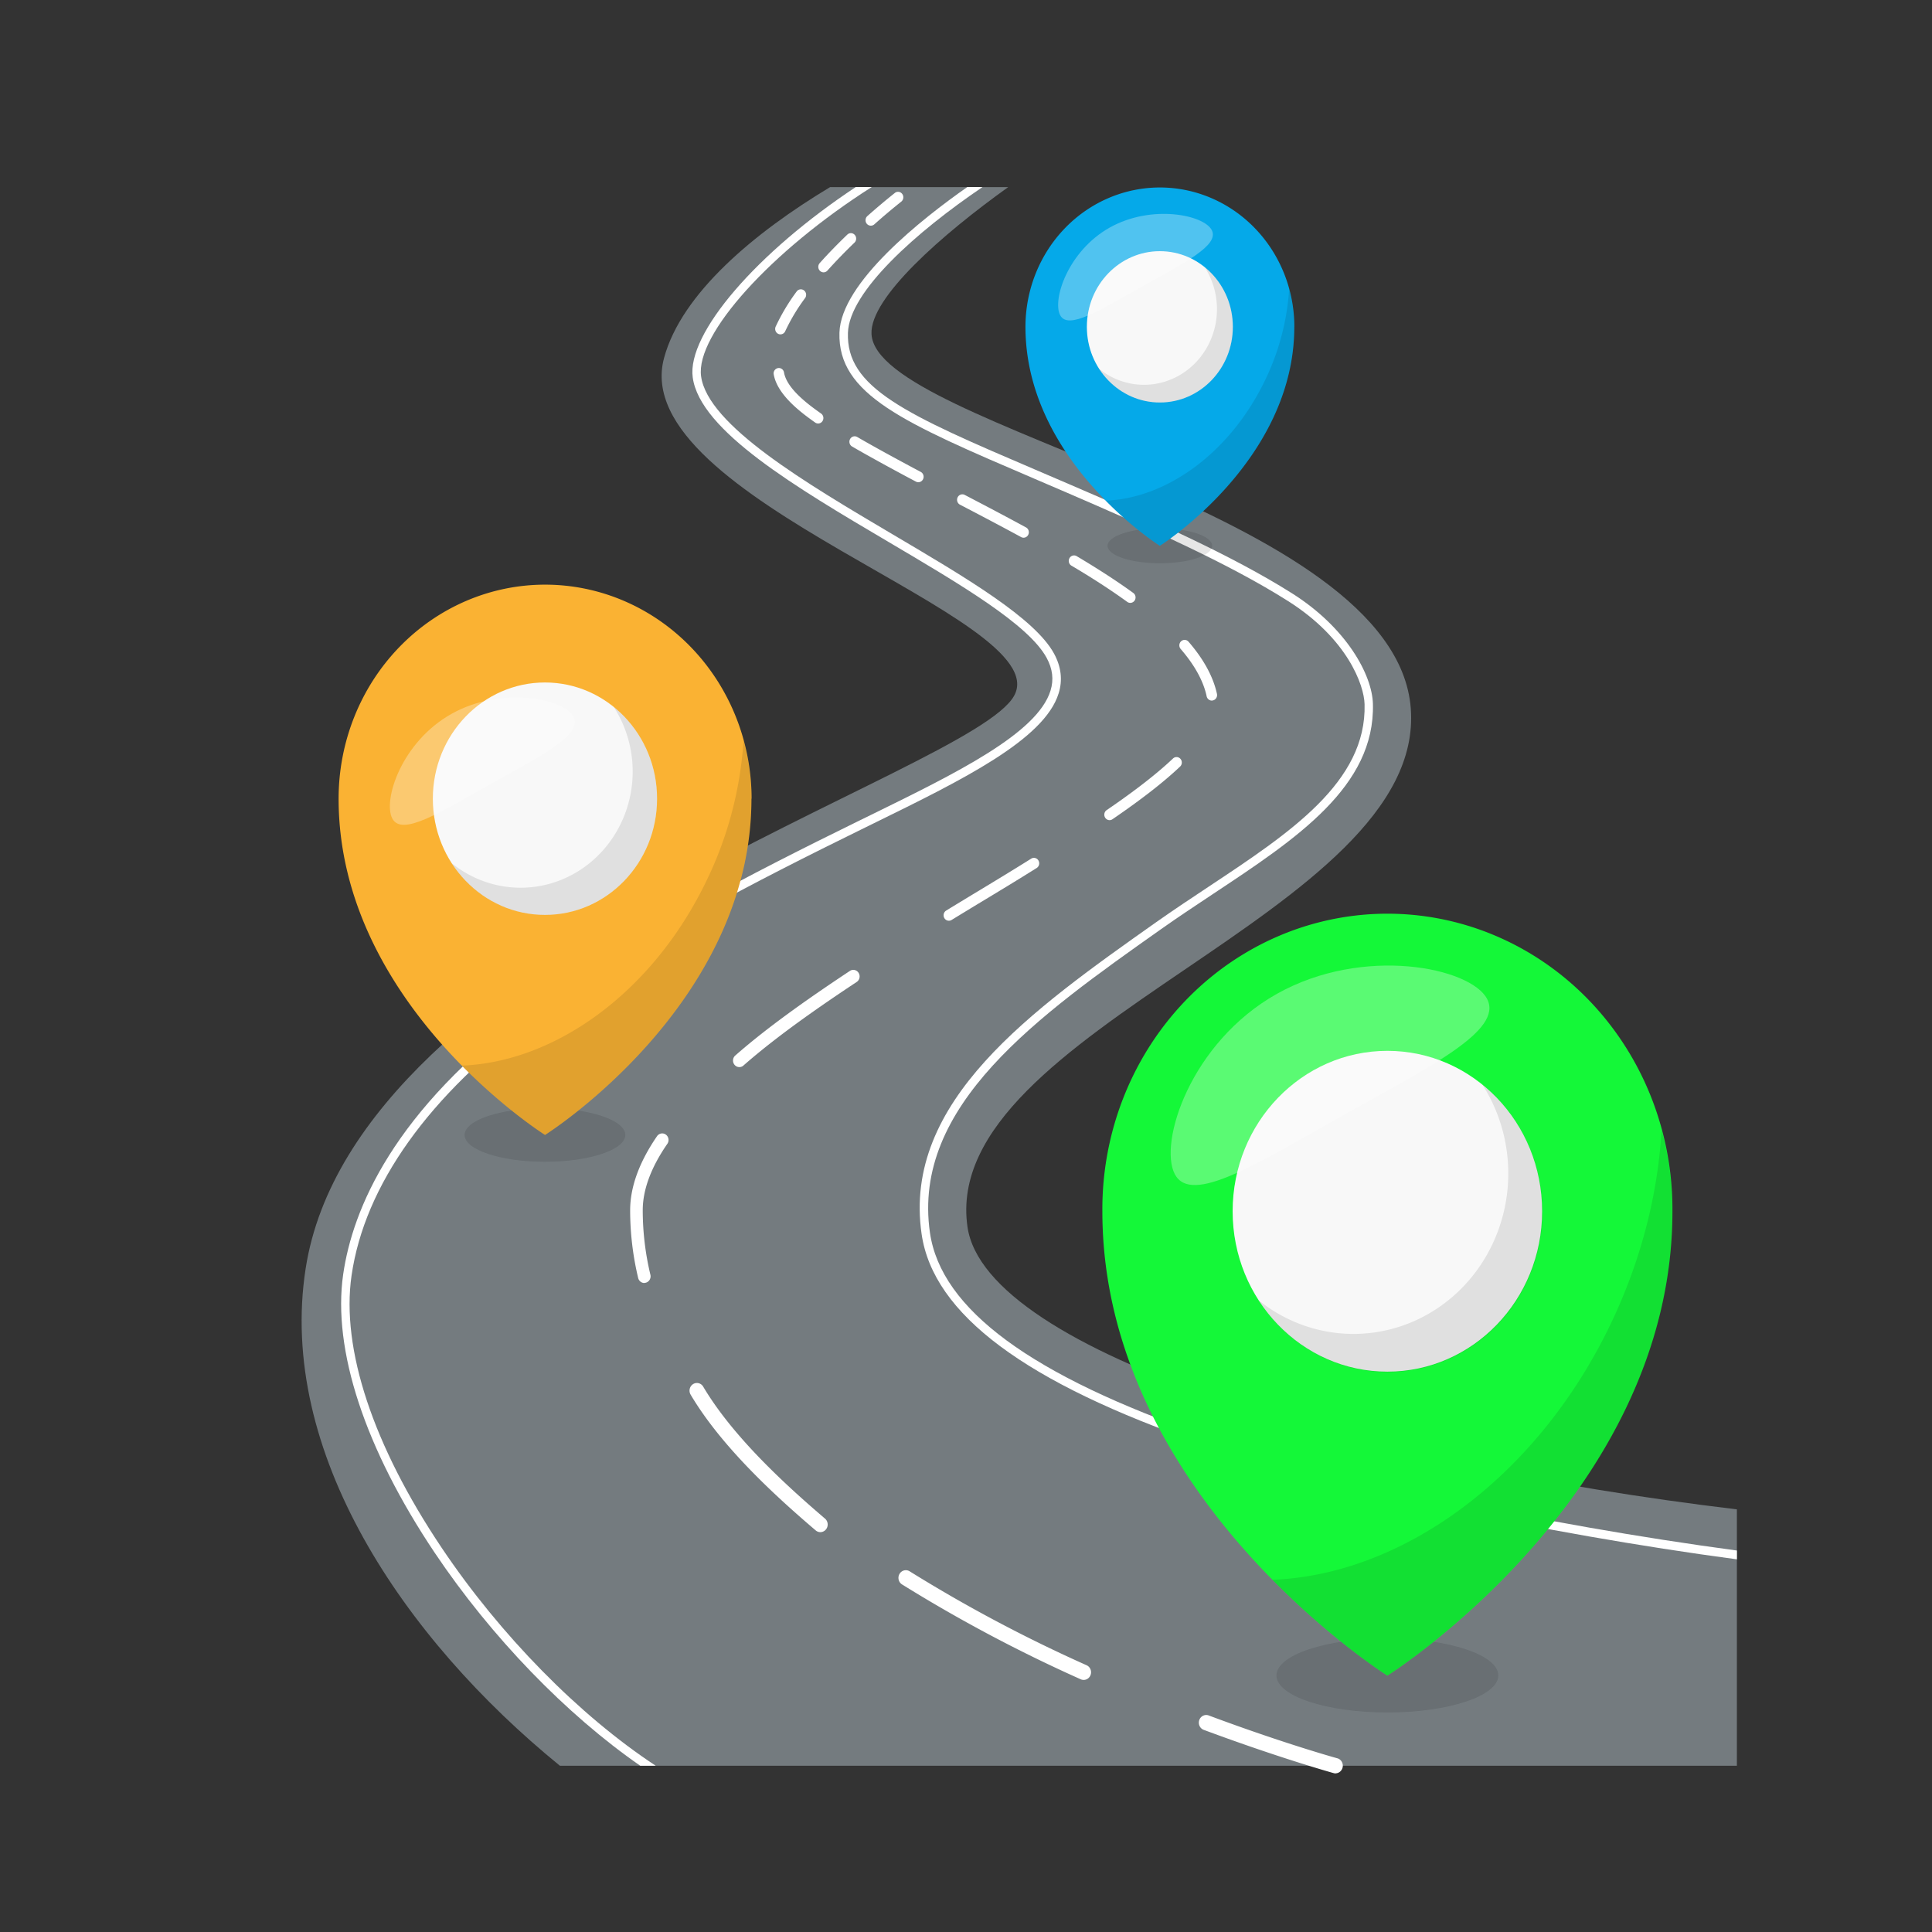 <?xml version="1.0" encoding="UTF-8" standalone="no"?>
<!-- Created with Inkscape (http://www.inkscape.org/) -->

<svg
   width="210mm"
   height="210mm"
   viewBox="0 0 210 210"
   version="1.1"
   id="svg1"
   xml:space="preserve"
   xmlns:xlink="http://www.w3.org/1999/xlink"
   xmlns="http://www.w3.org/2000/svg"
   xmlns:svg="http://www.w3.org/2000/svg"><rect x="0" y="0" width="210" height="210" fill="#333333" stroke="none"/><defs
     id="defs1"><linearGradient
       id="a"
       x1="472.26"
       y1="695.61"
       x2="579.75"
       y2="695.61"
       gradientUnits="userSpaceOnUse"><stop
         offset="0"
         id="stop1" /><stop
         offset="1"
         id="stop2" /></linearGradient><linearGradient
       id="b"
       x1="490.99"
       y1="490.88"
       x2="628.31"
       y2="490.88"
       xlink:href="#a"
       gradientTransform="matrix(0.265,0,0,0.265,7.366,38.775)" /><linearGradient
       id="c"
       x1="497.68"
       y1="572.5"
       x2="691.43"
       y2="572.5"
       xlink:href="#a"
       gradientTransform="matrix(0.265,0,0,0.265,7.366,38.775)" /><linearGradient
       id="d"
       x1="-2051.9"
       y1="-657.45"
       x2="-1971.96"
       y2="-657.45"
       gradientTransform="matrix(0.39,0.72,-0.69,0.38,842.93,2101.23)"
       gradientUnits="userSpaceOnUse"><stop
         offset="0.01"
         stop-color="#fff"
         id="stop3" /><stop
         offset="1"
         stop-color="#fff"
         id="stop4" /></linearGradient><linearGradient
       id="e"
       x1="78.95"
       y1="443"
       x2="156.81"
       y2="443"
       xlink:href="#a"
       gradientTransform="matrix(0.265,0,0,0.265,14.599,39.913)" /><linearGradient
       id="f"
       x1="100.06"
       y1="295.87"
       x2="199.53"
       y2="295.87"
       xlink:href="#a"
       gradientTransform="matrix(0.265,0,0,0.265,7.366,38.775)" /><linearGradient
       id="g"
       x1="104.9"
       y1="355"
       x2="245.25"
       y2="355"
       xlink:href="#a"
       gradientTransform="matrix(0.265,0,0,0.265,7.366,38.775)" /><linearGradient
       id="h"
       x1="390.42"
       y1="167.64"
       x2="441.12"
       y2="167.64"
       xlink:href="#a"
       gradientTransform="matrix(0.265,0,0,0.265,14.599,39.913)" /><linearGradient
       id="i"
       x1="413.7"
       y1="73.34"
       x2="478.47"
       y2="73.34"
       xlink:href="#a"
       gradientTransform="matrix(0.265,0,0,0.265,7.366,38.775)" /><linearGradient
       id="j"
       x1="416.86"
       y1="111.85"
       x2="508.24"
       y2="111.85"
       xlink:href="#a"
       gradientTransform="matrix(0.265,0,0,0.265,7.366,38.775)" /><linearGradient
       id="k"
       x1="-2484.72"
       y1="-781.53"
       x2="-2445.89"
       y2="-781.53"
       xlink:href="#d"
       gradientTransform="matrix(0.265,0,0,0.265,7.366,38.775)" /><linearGradient
       id="l"
       x1="-2425.8"
       y1="-289.77"
       x2="-2379.41"
       y2="-289.77"
       xlink:href="#d"
       gradientTransform="matrix(0.265,0,0,0.265,7.366,38.775)" /><linearGradient
       xlink:href="#a"
       id="linearGradient1"
       gradientUnits="userSpaceOnUse"
       x1="472.26"
       y1="695.61"
       x2="579.75"
       y2="695.61"
       gradientTransform="matrix(0.265,0,0,0.265,14.599,39.913)" /><linearGradient
       xlink:href="#d"
       id="linearGradient2"
       gradientUnits="userSpaceOnUse"
       gradientTransform="matrix(0.103,0.191,-0.183,0.101,230.391,594.726)"
       x1="-2051.9"
       y1="-657.45"
       x2="-1971.96"
       y2="-657.45" /></defs><g
     id="layer1"><g
       id="g2"
       transform="matrix(0.848,0,0,0.879,20.406,-14.747)"><path
         d="m 198.569,234.567 v -31.144 c -48.191,-5.556 -96.282,-19.349 -98.621,-34.925 C 96.244,143.915 158.789,129.723 156.768,104.368 154.805,79.727 88.272,69.644 87.645,58.09 87.402,53.618 96.718,45.747 105.169,39.913 H 82.341 c -9.726,5.636 -19.05,13.155 -21.283,21.119 -4.945,17.542 50.406,32.06 44.873,41.772 -5.556,9.771 -84.436,31.168 -90.818,70.842 -3.635,22.606 12.494,45.691 32.591,61.481 H 198.569 Z"
         fill="#747b7f"
         id="path4"
         style="stroke-width:0.265" /><path
         d="m 111.633,102.513 c 0.529,-1.638 0.323,-3.291 -0.59,-4.913 -2.463,-4.371 -11.29,-9.395 -20.637,-14.716 -11.131,-6.35 -23.749,-13.52 -24.606,-19.579 -0.73,-5.165 8.996,-15.507 21.876,-23.4 H 85.632 c -12.66,8.078 -21.675,18.113 -20.902,23.548 0.931,6.578 13.229,13.584 25.135,20.36 9.21,5.244 17.91,10.197 20.227,14.309 0.77,1.368 0.934,2.693 0.5,4.053 -1.683,5.292 -12.094,10.21 -23.119,15.42 l -1.63,0.77 c -13.285,6.292 -28.549,13.777 -41.614,23.045 -17.92,12.724 -23.106,24.945 -24.305,32.954 -1.389,9.316 2.786,21.54 11.729,34.417 7.26,10.438 16.891,20.026 26.355,26.347 h 1.982 c -9.79,-6.212 -19.907,-16.121 -27.448,-26.966 -8.797,-12.65 -12.896,-24.606 -11.546,-33.639 1.67,-11.187 9.922,-22.328 23.865,-32.221 12.994,-9.215 28.21,-16.669 41.452,-22.947 l 1.63,-0.773 c 11.232,-5.313 21.863,-10.329 23.688,-16.068 z m 18.899,91.837 c -22.397,-7.451 -33.975,-15.666 -35.396,-25.135 -2.363,-15.737 13.909,-26.826 29.633,-37.547 2.207,-1.505 4.498,-2.966 6.699,-4.376 10.657,-6.81 20.725,-13.245 20.447,-23.474 -0.098,-3.59 -3.371,-9.393 -10.319,-13.642 -7.731,-4.725 -18.338,-9.26 -28.541,-13.494 q -2.148,-0.892 -4.13,-1.709 c -8.467,-3.493 -14.571,-6.017 -18.619,-8.602 -4.096,-2.609 -5.789,-5.13 -5.683,-8.43 0.153,-5.109 8.813,-12.525 17.248,-18.029 h -1.955 c -5.768,3.889 -16.192,11.811 -16.38,17.997 -0.233,7.654 8.202,11.131 24.982,18.063 1.323,0.548 2.699,1.114 4.128,1.709 10.165,4.233 20.727,8.731 28.392,13.422 7.615,4.649 9.745,10.377 9.808,12.758 0.265,9.618 -9.554,15.891 -19.947,22.535 -2.215,1.416 -4.498,2.879 -6.728,4.392 -15.999,10.909 -32.57,22.183 -30.104,38.589 1.487,9.906 13.303,18.407 36.124,25.985 16.044,5.329 43.392,11.015 68.379,14.24 v -1.09 c -24.892,-3.22 -52.081,-8.871 -68.038,-14.163 z"
         fill="#ffffff"
         id="path5"
         style="stroke-width:0.265" /><path
         d="m 147.145,236.075 a 0.945,0.945 0 0 1 -0.243,-0.032 c -0.069,-0.018 -6.908,-1.852 -16.637,-5.342 a 0.947,0.947 0 1 1 0.64,-1.781 c 9.652,3.474 16.404,5.276 16.481,5.292 a 0.947,0.947 0 0 1 -0.241,1.852 z"
         fill="#ffffff"
         id="path6"
         style="stroke-width:0.265" /><path
         d="m 114.839,224.513 a 0.96,0.96 0 0 1 -0.378,-0.079 193.41,193.41 0 0 1 -22.924,-11.742 0.947,0.947 0 0 1 0.982,-1.619 190.823,190.823 0 0 0 22.699,11.626 0.947,0.947 0 0 1 -0.378,1.815 z"
         fill="#ffffff"
         id="path7"
         style="stroke-width:0.265" /><path
         d="m 81.092,206.241 a 0.942,0.942 0 0 1 -0.601,-0.217 c -4.961,-4.077 -12.023,-10.253 -16.031,-16.788 a 0.945,0.945 0 1 1 1.611,-0.99 c 3.863,6.292 10.766,12.324 15.61,16.317 a 0.945,0.945 0 0 1 -0.601,1.677 z"
         fill="#ffffff"
         id="path8"
         style="stroke-width:0.265" /><path
         d="m 58.531,175.43 a 0.815,0.815 0 0 1 -0.794,-0.616 34.814,34.814 0 0 1 -1.029,-8.371 c 0,-2.876 1.162,-5.956 3.44,-9.16 a 0.813,0.813 0 1 1 1.323,0.945 c -2.09,2.91 -3.149,5.686 -3.149,8.202 a 33.179,33.179 0 0 0 0.982,7.98 0.812,0.812 0 0 1 -0.794,1.008 z"
         fill="#ffffff"
         id="path9"
         style="stroke-width:0.265" /><path
         d="m 70.709,148.733 a 0.812,0.812 0 0 1 -0.529,-1.431 c 4.54,-3.847 10.239,-7.612 14.695,-10.464 a 0.81,0.81 0 1 1 0.873,1.365 c -4.413,2.826 -10.054,6.551 -14.52,10.337 a 0.794,0.794 0 0 1 -0.519,0.193 z"
         fill="#ffffff"
         id="path10"
         style="stroke-width:0.265" /><path
         d="m 97.562,130.633 a 0.675,0.675 0 0 1 -0.344,-1.257 c 1.72,-1.016 3.114,-1.828 4.411,-2.585 2.117,-1.236 3.948,-2.302 6.501,-3.844 a 0.677,0.677 0 0 1 0.699,1.159 c -2.561,1.545 -4.395,2.614 -6.517,3.852 -1.296,0.754 -2.688,1.569 -4.405,2.582 a 0.68,0.68 0 0 1 -0.344,0.093 z"
         fill="#ffffff"
         id="path11"
         style="stroke-width:0.265" /><path
         d="m 118.16,118.195 a 0.677,0.677 0 0 1 -0.373,-1.241 c 3.683,-2.429 6.461,-4.516 8.501,-6.382 a 0.675,0.675 0 1 1 0.913,0.995 c -2.093,1.916 -4.927,4.045 -8.668,6.514 a 0.664,0.664 0 0 1 -0.373,0.114 z"
         fill="#ffffff"
         id="path12"
         style="stroke-width:0.265" /><path
         d="m 131.265,103.41 a 0.68,0.68 0 0 1 -0.661,-0.529 c -0.41,-1.873 -1.529,-3.842 -3.328,-5.85 a 0.675,0.675 0 1 1 1.005,-0.902 c 1.958,2.183 3.175,4.358 3.646,6.464 a 0.677,0.677 0 0 1 -0.516,0.794 0.698,0.698 0 0 1 -0.146,0.024 z"
         fill="#ffffff"
         id="path13"
         style="stroke-width:0.265" /><path
         d="m 120.811,91.327 a 0.68,0.68 0 0 1 -0.386,-0.122 c -2.048,-1.431 -4.397,-2.91 -7.183,-4.498 a 0.677,0.677 0 0 1 0.675,-1.172 c 2.818,1.617 5.202,3.111 7.284,4.567 a 0.672,0.672 0 0 1 0.167,0.939 0.68,0.68 0 0 1 -0.556,0.286 z"
         fill="#ffffff"
         id="path14"
         style="stroke-width:0.265" /><path
         d="m 107.135,83.268 a 0.664,0.664 0 0 1 -0.312,-0.077 c -2.633,-1.381 -5.326,-2.744 -7.861,-4.019 a 0.676,0.676 0 0 1 0.609,-1.206 c 2.54,1.278 5.239,2.646 7.879,4.03 a 0.675,0.675 0 0 1 -0.315,1.273 z"
         fill="#ffffff"
         id="path15"
         style="stroke-width:0.265" /><path
         d="m 93.646,76.407 a 0.672,0.672 0 0 1 -0.307,-0.074 c -2.394,-1.222 -5.8,-3.003 -8.176,-4.337 a 0.675,0.675 0 1 1 0.661,-1.177 c 2.36,1.323 5.747,3.093 8.128,4.31 a 0.675,0.675 0 0 1 -0.307,1.278 z"
         fill="#ffffff"
         id="path16"
         style="stroke-width:0.265" /><path
         d="m 80.803,69.147 a 0.675,0.675 0 0 1 -0.381,-0.119 c -1.587,-1.093 -4.903,-3.365 -5.326,-6.043 a 0.675,0.675 0 0 1 1.323,-0.212 c 0.333,2.117 3.321,4.154 4.763,5.141 a 0.675,0.675 0 0 1 -0.384,1.233 z"
         fill="#ffffff"
         id="path17"
         style="stroke-width:0.265" /><path
         d="m 75.969,58.122 a 0.651,0.651 0 0 1 -0.286,-0.064 0.675,0.675 0 0 1 -0.32,-0.897 24.686,24.686 0 0 1 2.707,-4.363 0.677,0.677 0 0 1 1.077,0.818 23.418,23.418 0 0 0 -2.566,4.128 0.672,0.672 0 0 1 -0.611,0.378 z"
         fill="#ffffff"
         id="path18"
         style="stroke-width:0.265" /><path
         d="m 81.499,50.454 a 0.68,0.68 0 0 1 -0.497,-1.138 c 1.058,-1.148 2.26,-2.336 3.54,-3.527 a 0.676,0.676 0 0 1 0.921,0.99 c -1.257,1.169 -2.426,2.334 -3.469,3.458 a 0.677,0.677 0 0 1 -0.495,0.217 z"
         fill="#ffffff"
         id="path19"
         style="stroke-width:0.265" /><path
         d="m 87.555,44.683 a 0.675,0.675 0 0 1 -0.439,-1.188 c 1.164,-0.997 2.344,-1.955 3.5,-2.844 a 0.677,0.677 0 1 1 0.826,1.072 c -1.14,0.876 -2.299,1.818 -3.44,2.799 a 0.672,0.672 0 0 1 -0.447,0.161 z"
         fill="#ffffff"
         id="path20"
         style="stroke-width:0.265" /><ellipse
         cx="153.77"
         cy="223.96"
         rx="14.219"
         ry="4.58"
         opacity="0.1"
         fill="url(#a)"
         id="ellipse20"
         style="fill:url(#linearGradient1);stroke-width:0.265" /><path
         d="m 190.306,166.569 c 0,35.237 -36.536,57.415 -36.536,57.415 0,0 -36.534,-22.188 -36.534,-57.415 a 36.536,36.536 0 1 1 73.07,0 z"
         fill="#f9634e"
         id="path21"
         style="fill:#14f838;fill-opacity:1;stroke-width:0.265" /><circle
         cx="153.77"
         cy="166.558"
         r="19.836"
         fill="#f8f8f8"
         id="circle21"
         style="stroke-width:0.265" /><path
         d="m 165.957,150.911 a 19.844,19.844 0 0 1 -28.681,26.665 19.844,19.844 0 1 0 28.681,-26.665 z"
         opacity="0.1"
         fill="url(#b)"
         id="path22"
         style="fill:url(#b);stroke-width:0.265" /><path
         d="m 188.915,156.539 c -0.484,8.072 -2.717,16.51 -6.85,24.606 -9.596,18.785 -26.723,30.393 -43.021,30.985 7.813,7.639 14.727,11.835 14.727,11.835 0,0 36.536,-22.169 36.536,-57.396 a 36.602,36.602 0 0 0 -1.392,-10.03 z"
         opacity="0.1"
         fill="url(#c)"
         id="path23"
         style="fill:url(#c);stroke-width:0.265" /><path
         d="m 148.164,154.663 c -11.054,5.985 -19.537,11.202 -21.643,7.31 -2.106,-3.892 2.024,-16.306 13.092,-22.302 11.068,-5.995 24.834,-3.26 26.94,0.635 2.106,3.895 -7.334,8.371 -18.389,14.356 z"
         opacity="0.3"
         fill="url(#d)"
         id="path24"
         style="fill:url(#linearGradient2);stroke-width:0.265" /><ellipse
         cx="45.788"
         cy="157.123"
         rx="10.3"
         ry="3.318"
         opacity="0.1"
         fill="url(#e)"
         id="ellipse24"
         style="fill:url(#e);stroke-width:0.265" /><path
         d="m 72.255,115.541 c 0,25.527 -26.458,41.582 -26.458,41.582 0,0 -26.458,-16.055 -26.458,-41.582 a 26.466,26.466 0 0 1 52.933,0 z"
         fill="#fab233"
         id="path25"
         style="stroke-width:0.265" /><circle
         cx="45.788"
         cy="115.541"
         r="14.37"
         fill="#f8f8f8"
         id="circle25"
         style="stroke-width:0.265" /><path
         d="M 54.615,104.207 A 14.367,14.367 0 0 1 33.84,123.521 14.367,14.367 0 1 0 54.615,104.207 Z"
         opacity="0.1"
         fill="url(#f)"
         id="path26"
         style="fill:url(#f);stroke-width:0.265" /><path
         d="m 71.247,108.284 a 45.244,45.244 0 0 1 -4.964,17.82 c -6.951,13.608 -19.349,22.016 -31.163,22.445 5.659,5.535 10.668,8.575 10.668,8.575 0,0 26.458,-16.055 26.458,-41.582 a 26.477,26.477 0 0 0 -1,-7.258 z"
         opacity="0.1"
         fill="url(#g)"
         id="path27"
         style="fill:url(#g);stroke-width:0.265" /><ellipse
         cx="124.605"
         cy="84.268"
         rx="6.707"
         ry="2.162"
         opacity="0.1"
         fill="url(#h)"
         id="ellipse27"
         style="fill:url(#h);stroke-width:0.265" /><path
         d="m 141.837,57.193 c 0,16.621 -17.232,27.075 -17.232,27.075 0,0 -17.227,-10.454 -17.227,-27.075 a 17.232,17.232 0 0 1 34.465,0 z"
         fill="#05a9e9"
         id="path28"
         style="stroke-width:0.265" /><circle
         cx="124.605"
         cy="57.193"
         r="9.356"
         fill="#f8f8f8"
         id="circle28"
         style="stroke-width:0.265" /><path
         d="M 130.354,49.814 A 9.356,9.356 0 0 1 116.824,62.389 9.356,9.356 0 1 0 130.354,49.814 Z"
         opacity="0.1"
         fill="url(#i)"
         id="path29"
         style="fill:url(#i);stroke-width:0.265" /><path
         d="m 141.184,52.467 a 29.512,29.512 0 0 1 -3.233,11.602 c -4.527,8.861 -12.599,14.338 -20.291,14.616 a 43.233,43.233 0 0 0 6.945,5.583 c 0,0 17.232,-10.454 17.232,-27.075 a 17.288,17.288 0 0 0 -0.654,-4.725 z"
         opacity="0.1"
         fill="url(#j)"
         id="path30"
         style="fill:url(#j);stroke-width:0.265" /><path
         d="m 122.335,52.198 c -5.368,2.91 -9.488,5.442 -10.512,3.551 -1.024,-1.892 0.99,-7.924 6.35,-10.829 5.36,-2.905 12.062,-1.587 13.086,0.307 1.024,1.894 -3.556,4.067 -8.924,6.972 z"
         opacity="0.3"
         fill="url(#k)"
         id="path31"
         style="fill:url(#k);stroke-width:0.265" /><path
         d="m 38.777,113.755 c -6.416,3.471 -11.337,6.501 -12.56,4.233 -1.222,-2.267 1.18,-9.467 7.596,-12.938 6.416,-3.471 14.412,-1.892 15.634,0.365 1.222,2.257 -4.247,4.868 -10.671,8.34 z"
         opacity="0.3"
         fill="url(#l)"
         id="path32"
         style="fill:url(#l);stroke-width:0.265" /></g></g></svg>
